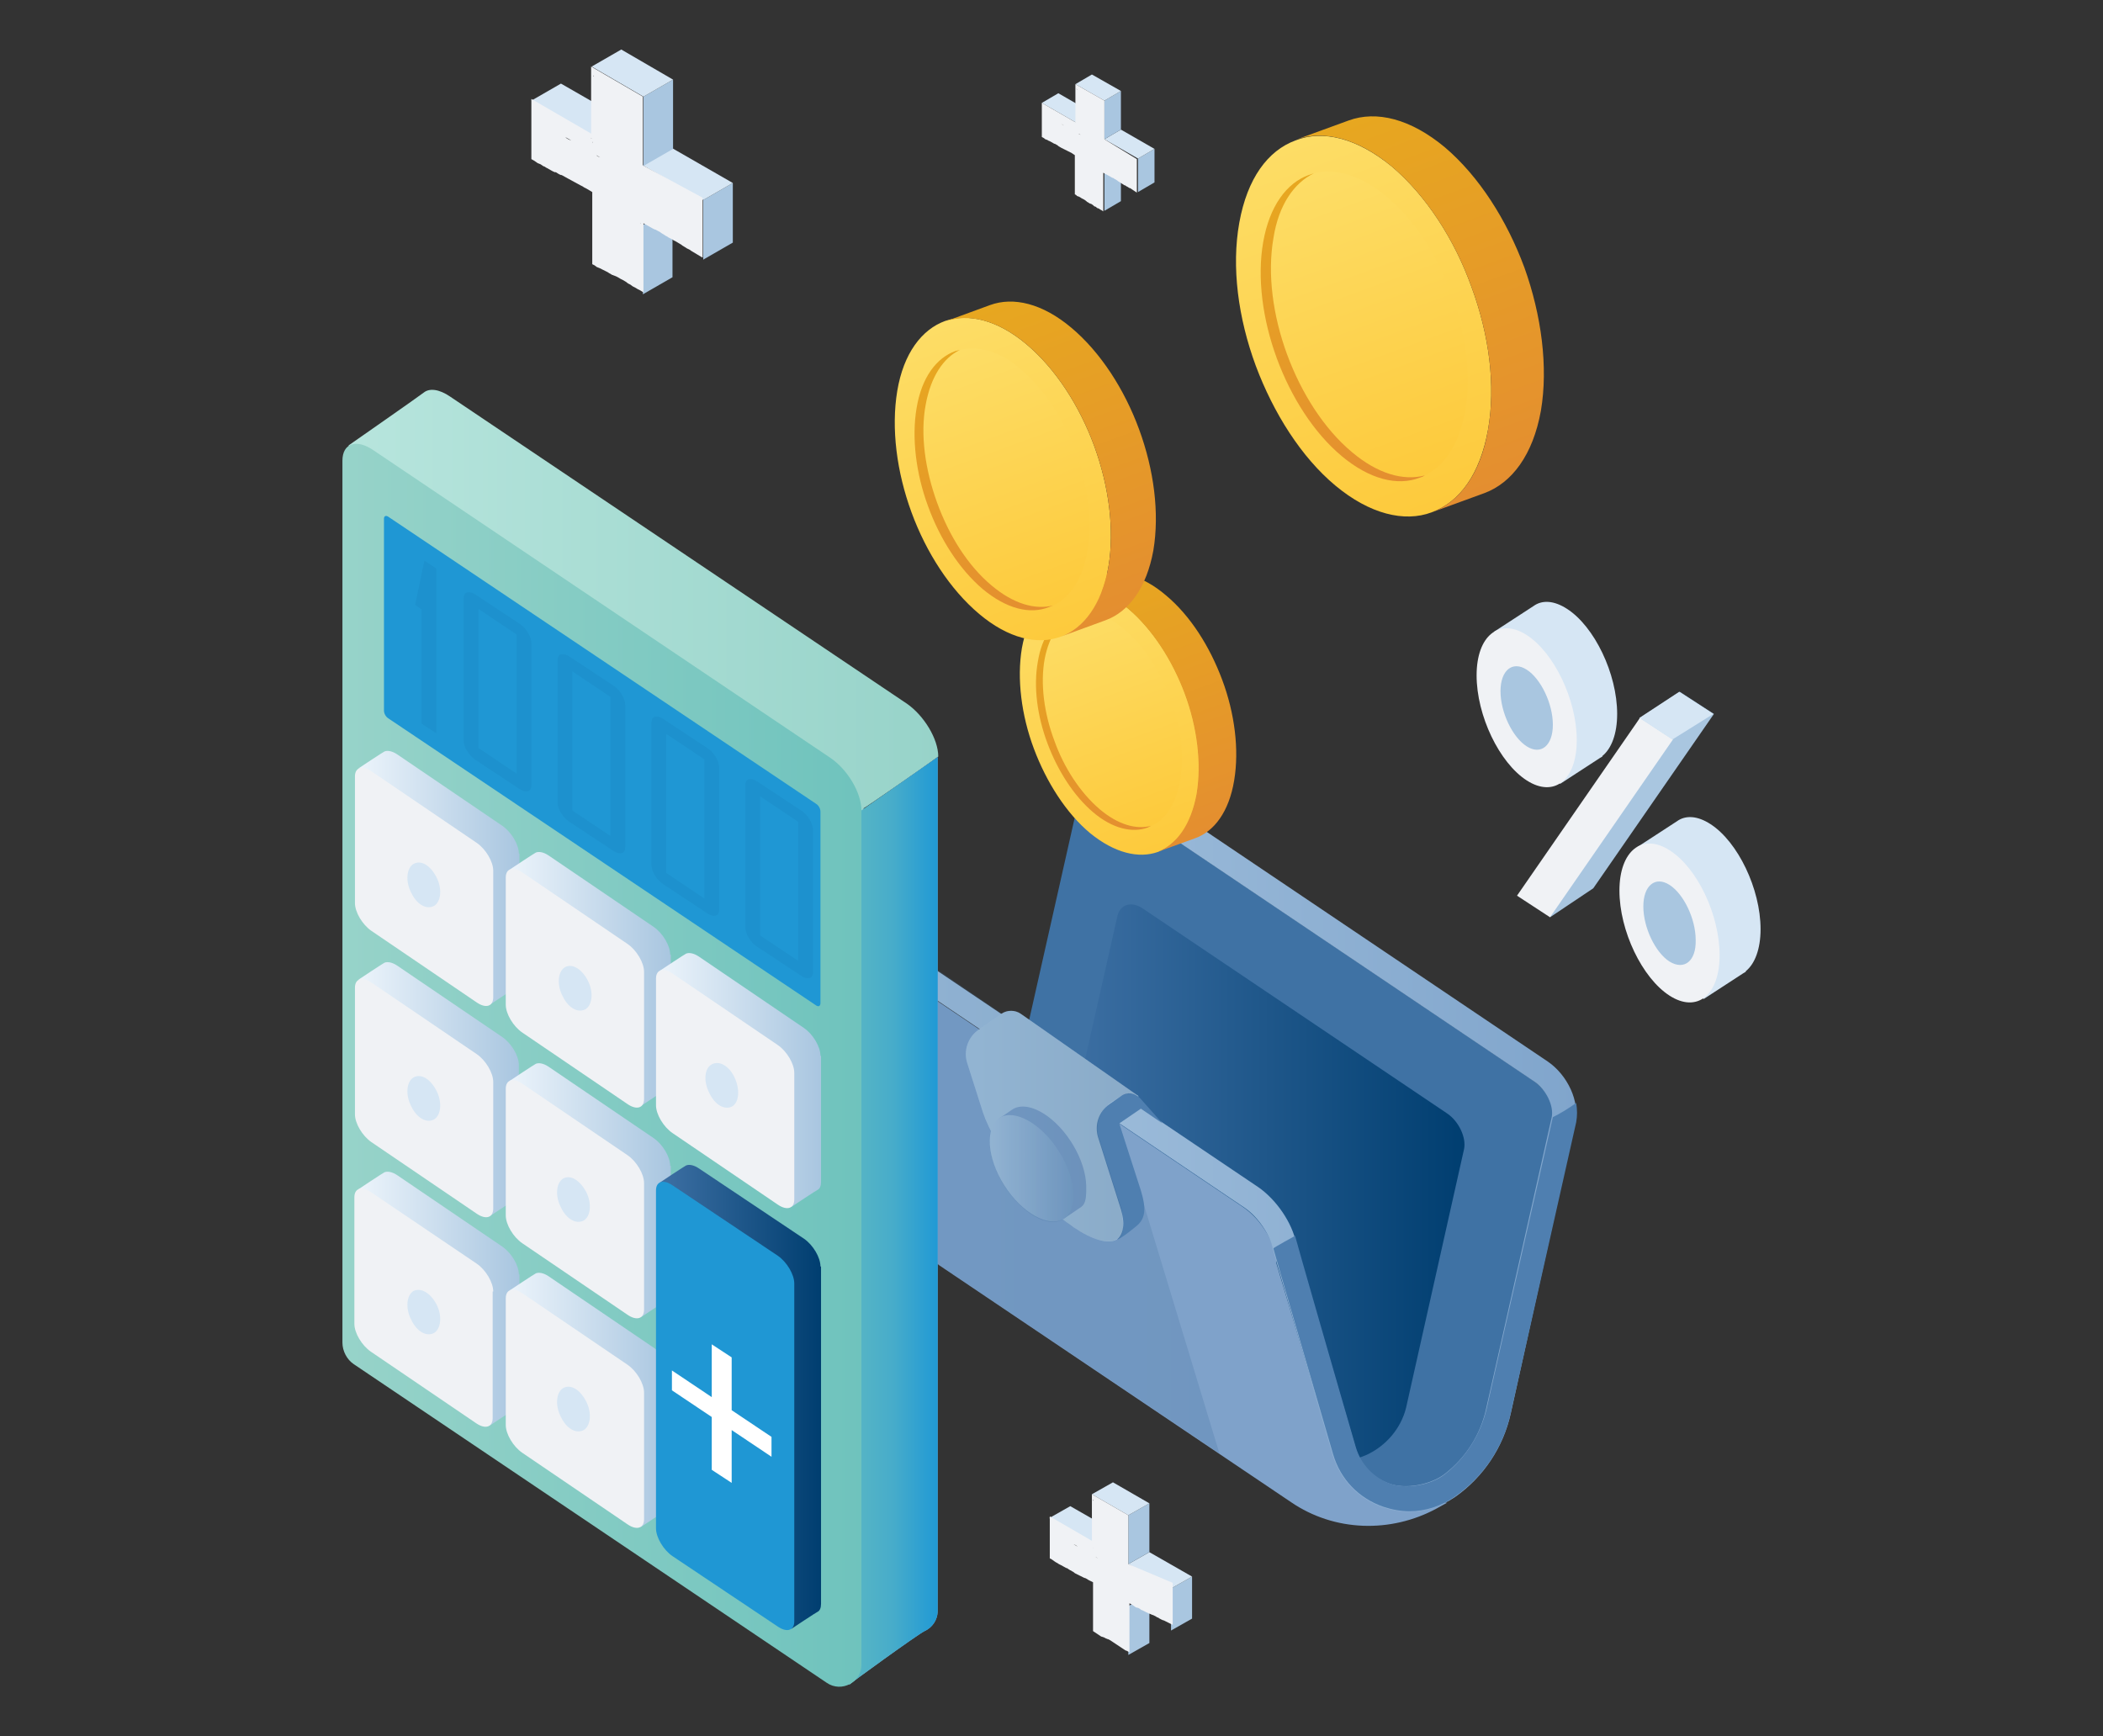 <?xml version="1.0" encoding="UTF-8"?> <svg xmlns="http://www.w3.org/2000/svg" width="591" height="488" viewBox="0 0 591 488" fill="none"><rect x="0" y="0" width="591" height="488" fill="#333333" stroke="none"/><path fill-rule="evenodd" clip-rule="evenodd" d="M415.604 412.478L384.738 426.045L281.266 321.976L302.696 226.845C303.655 222.376 308.133 221.099 312.771 224.132L430.797 303.62C435.275 306.653 438.153 312.718 437.194 317.347L415.604 412.478Z" fill="#3F72A4"></path><path fill-rule="evenodd" clip-rule="evenodd" d="M383.939 408.965C375.943 412.476 366.667 410.241 361.23 403.378L298.539 326.124L314.051 257.33C314.851 254.138 318.05 253.18 321.248 255.415L406.809 313.036C410.007 315.27 412.086 319.74 411.447 322.932L395.134 395.717C393.695 401.463 389.537 406.411 383.939 408.965Z" fill="url(#paint0_linear_3677_55329)"></path><path fill-rule="evenodd" clip-rule="evenodd" d="M362.83 422.213L263.996 355.653C261.757 354.057 259.997 351.822 259.198 349.269L236.328 272.494C236.328 267.226 240.486 265.949 245.764 269.461L349.236 339.213C354.514 342.724 358.672 349.747 358.672 355.015L375.464 411.359L388.898 420.297L406.65 422.372L403.771 423.969C390.817 430.992 374.984 430.513 362.83 422.213Z" fill="#7FA2CA"></path><path d="M395.934 424.928C393.535 424.928 390.976 424.449 388.577 423.651C381.7 421.257 376.583 415.83 374.504 408.967C357.871 351.824 357.711 351.186 357.711 351.026C356.912 347.036 353.553 342.088 349.875 339.534L246.243 269.622C244.004 268.186 240.965 266.59 238.406 267.707L244.324 263.876C246.083 262.759 248.322 262.759 250.081 263.876L353.553 333.628C358.671 337.14 363.149 343.684 364.268 349.43C364.908 351.824 376.423 391.569 380.901 406.892C382.34 411.68 385.699 415.351 390.336 416.947C394.974 418.703 402.011 417.267 405.849 414.394C411.926 409.765 416.085 403.22 417.684 395.719L436.075 313.995C436.715 310.803 434.476 306.174 431.118 303.94L313.092 224.451C311.493 223.334 307.814 221.578 305.415 222.855L311.013 219.024C312.772 217.747 315.171 217.747 316.93 218.865L434.956 298.353C440.553 302.184 444.072 309.686 442.632 315.592L424.561 397.315C422.482 406.732 416.884 415.192 408.888 420.778C404.89 423.492 400.412 424.928 395.934 424.928Z" fill="url(#paint1_linear_3677_55329)"></path><path d="M436.395 313.995C436.395 314.154 436.395 314.154 436.395 313.995L417.844 395.718C416.085 403.22 411.926 409.764 406.009 414.393C402.171 417.425 394.974 418.702 390.496 416.946C385.858 415.191 382.5 411.52 381.061 406.891C376.583 391.568 364.108 348.152 363.949 347.354C363.949 347.354 357.871 350.706 357.871 350.866C357.871 351.025 358.031 351.664 374.664 408.806C376.743 415.829 381.86 421.096 388.737 423.491C391.136 424.289 393.695 424.768 396.094 424.768C400.572 424.768 405.05 423.331 408.888 420.618C416.884 415.031 422.482 406.731 424.561 397.154L442.952 315.431C443.272 313.675 443.272 311.92 442.952 310.004C440.713 311.6 438.634 312.877 436.395 313.995Z" fill="#4F7FB0"></path><path opacity="0.2" fill-rule="evenodd" clip-rule="evenodd" d="M314.532 315.749L320.609 311.599L253.121 265.47C247.843 261.959 236.168 267.067 236.168 272.334L259.038 349.109C259.837 351.822 261.437 354.057 263.836 355.494L342.679 408.486L314.532 315.749Z" fill="url(#paint2_linear_3677_55329)"></path><path fill-rule="evenodd" clip-rule="evenodd" d="M301.736 344.959C291.021 337.776 279.666 323.251 276.148 312.397L271.83 298.83C270.71 295.318 271.99 291.488 275.028 289.413L281.426 284.943C283.025 283.826 285.264 283.826 286.863 284.943L319.968 308.088L308.613 319.261L314.85 338.734C318.369 349.268 312.451 352.141 301.736 344.959Z" fill="#A8C5DF"></path><path fill-rule="evenodd" clip-rule="evenodd" d="M320.609 334.585L314.532 315.75L320.609 311.6L326.687 315.75L320.45 308.727C319.01 307.131 316.771 306.812 315.012 308.089L311.814 310.323C308.775 312.398 307.496 316.229 308.615 319.741L314.692 338.894C315.652 341.608 316.611 346.077 313.893 348.471C315.332 347.993 319.33 344.641 319.33 344.641C321.889 342.566 322.209 339.852 320.609 334.585Z" fill="#4F7FB0"></path><path d="M281.109 315.112L280.629 314.473L284.147 312.079C286.226 310.483 289.425 310.643 293.103 312.877C299.66 316.868 305.098 325.966 305.258 333.308C305.417 338.894 304.298 338.894 302.699 340.012L298.701 342.725V341.289C297.101 341.289 295.182 340.65 293.263 339.373C286.706 335.383 281.269 326.285 281.109 318.943C280.949 311.76 281.269 316.069 281.748 314.952L281.109 315.112Z" fill="#7FA2CA"></path><path d="M297.579 323.572C292.621 315.751 285.105 311.601 280.947 314.155C276.789 316.868 277.268 325.328 282.226 333.149C287.184 340.97 294.7 345.12 298.858 342.567C303.176 340.013 302.537 331.393 297.579 323.572Z" fill="url(#paint3_linear_3677_55329)"></path><path d="M317.248 171.139C323.965 176.885 329.562 185.504 333.081 194.921C336.599 204.339 337.879 214.554 336.439 223.173C334.84 231.952 330.842 237.379 325.404 239.454C319.967 241.369 313.25 239.773 306.373 234.187C299.656 228.6 294.059 219.821 290.54 210.404C287.022 200.987 285.743 190.771 287.182 182.152C288.781 173.373 292.779 167.946 298.217 165.871C303.654 163.796 310.371 165.392 317.248 171.139Z" fill="url(#paint4_linear_3677_55329)"></path><path d="M325.246 239.455L335.801 235.624C341.239 233.709 345.397 228.122 346.836 219.343C348.276 210.724 346.996 200.509 343.478 191.091C339.96 181.674 334.522 173.055 327.645 167.309C320.928 161.563 314.051 159.966 308.614 162.041L298.059 165.872C303.496 163.957 310.213 165.553 317.09 171.14C323.807 176.886 329.404 185.505 332.923 194.922C336.441 204.34 337.721 214.555 336.281 223.174C334.682 231.793 330.684 237.38 325.246 239.455Z" fill="url(#paint5_linear_3677_55329)"></path><path d="M301.736 172.416C297.738 174.331 294.859 178.641 293.74 185.185C292.46 192.208 293.58 200.508 296.459 208.169C299.337 215.831 303.815 222.854 309.253 227.483C314.37 231.793 319.488 233.229 323.646 232.112C327.644 230.196 330.523 225.887 331.642 219.343C332.922 212.319 331.802 204.019 328.924 196.358C326.045 188.696 321.567 181.673 316.13 177.044C311.172 172.735 306.054 171.298 301.736 172.416Z" fill="url(#paint6_linear_3677_55329)"></path><path d="M301.737 172.416C301.417 172.575 301.097 172.575 300.618 172.735C296.14 174.331 292.781 178.96 291.662 185.983C290.382 193.006 291.502 201.306 294.381 208.967C297.259 216.629 301.737 223.652 307.175 228.281C312.612 232.91 318.21 234.187 322.528 232.591C322.847 232.431 323.167 232.271 323.487 232.112C319.329 233.229 314.211 231.792 309.094 227.483C303.656 222.854 299.018 215.831 296.3 208.169C293.421 200.508 292.302 192.208 293.581 185.185C294.86 178.641 297.899 174.331 301.737 172.416Z" fill="url(#paint7_linear_3677_55329)"></path><path d="M391.135 46.797C400.731 54.938 408.727 67.228 413.525 80.636C418.482 94.044 420.402 108.409 418.163 120.859C415.924 133.309 410.166 141.13 402.33 144.003C394.653 146.876 384.898 144.482 375.302 136.501C365.707 128.52 357.87 116.07 352.913 102.822C347.955 89.415 346.036 75.049 348.275 62.599C350.514 50.149 356.271 42.328 364.107 39.455C371.784 36.422 381.38 38.817 391.135 46.797Z" fill="url(#paint8_linear_3677_55329)"></path><path d="M402.332 144.005L417.205 138.578C424.882 135.705 430.799 127.884 433.038 115.434C435.117 103.143 433.198 88.618 428.4 75.21C423.442 61.803 415.606 49.512 406.01 41.372C396.415 33.391 386.819 30.997 378.983 33.87L364.109 39.297C371.786 36.424 381.541 38.818 391.137 46.799C400.733 54.939 408.729 67.23 413.527 80.637C418.484 94.045 420.404 108.411 418.165 120.861C416.086 133.151 410.168 141.132 402.332 144.005Z" fill="url(#paint9_linear_3677_55329)"></path><path d="M369.224 48.712C363.627 51.426 359.469 57.651 357.869 66.909C356.11 76.965 357.709 88.776 361.708 99.63C365.706 110.484 372.103 120.539 379.939 127.084C387.136 133.149 394.333 135.224 400.41 133.628C406.007 130.914 410.165 124.689 411.765 115.432C413.524 105.376 411.925 93.564 407.926 82.711C403.928 71.857 397.531 61.801 389.695 55.257C382.338 49.191 375.141 47.116 369.224 48.712Z" fill="url(#paint10_linear_3677_55329)"></path><path d="M369.228 48.713C368.748 48.873 368.269 49.032 367.789 49.192C361.552 51.426 356.754 57.971 354.995 68.026C353.235 78.082 354.835 89.894 358.833 100.747C362.831 111.601 369.228 121.657 377.065 128.201C384.901 134.745 392.737 136.661 398.974 134.266C399.454 134.107 399.934 133.947 400.414 133.628C394.337 135.224 387.14 133.149 379.943 127.084C372.107 120.54 365.71 110.484 361.712 99.63C357.713 88.776 356.114 76.965 357.873 66.909C359.313 57.651 363.631 51.426 369.228 48.713Z" fill="url(#paint11_linear_3677_55329)"></path><path d="M288.462 96.758C296.619 103.621 303.335 113.996 307.494 125.329C311.652 136.662 313.251 148.952 311.492 159.327C309.732 169.862 304.615 176.566 298.058 178.96C291.501 181.354 283.345 179.439 275.188 172.575C267.032 165.712 260.315 155.337 256.157 144.004C251.999 132.671 250.4 120.381 252.159 109.846C253.918 99.312 259.036 92.608 265.593 90.214C272.15 87.979 280.306 89.894 288.462 96.758Z" fill="url(#paint12_linear_3677_55329)"></path><path d="M298.059 178.96L310.693 174.331C317.25 171.937 322.208 165.233 324.127 154.698C325.886 144.164 324.287 132.033 320.129 120.7C315.971 109.367 309.254 98.992 301.097 92.129C292.941 85.265 284.785 83.35 278.228 85.744L265.594 90.373C272.151 87.979 280.307 89.894 288.463 96.758C296.62 103.621 303.336 113.996 307.495 125.329C311.653 136.662 313.252 148.952 311.493 159.327C309.574 169.862 304.616 176.565 298.059 178.96Z" fill="url(#paint13_linear_3677_55329)"></path><path d="M269.75 98.355C264.952 100.59 261.434 105.857 260.154 113.678C258.715 122.138 259.994 132.193 263.353 141.292C266.711 150.549 272.149 159.009 278.706 164.595C284.783 169.703 291.02 171.459 295.978 170.182C300.776 167.947 304.294 162.68 305.573 154.859C307.013 146.399 305.733 136.344 302.375 127.245C299.016 117.988 293.579 109.528 287.022 103.942C281.105 98.674 274.868 97.078 269.75 98.355Z" fill="url(#paint14_linear_3677_55329)"></path><path d="M269.75 98.353C269.27 98.513 268.95 98.513 268.47 98.673C263.193 100.589 259.035 106.016 257.595 114.635C256.156 123.094 257.436 133.15 260.794 142.248C264.152 151.506 269.59 159.966 276.147 165.552C282.864 171.139 289.421 172.735 294.698 170.66C295.178 170.5 295.498 170.341 295.978 170.181C290.86 171.458 284.783 169.702 278.706 164.594C271.989 159.008 266.711 150.548 263.353 141.291C259.994 132.033 258.555 122.137 260.154 113.677C261.594 105.856 265.112 100.589 269.75 98.353Z" fill="url(#paint15_linear_3677_55329)"></path><path d="M180.672 63.24L188.988 58.451V77.924L180.672 82.713V63.24Z" fill="#A9C6E0"></path><path d="M149.328 28.282L157.644 23.494L174.597 33.231L166.28 38.019L149.328 28.282Z" fill="#D6E6F4"></path><path d="M197.625 56.216L205.941 51.428V68.187L197.625 72.976V56.216Z" fill="#A9C6E0"></path><path d="M180.672 46.48L188.988 41.691L205.94 51.428L197.624 56.216L180.672 46.48Z" fill="#D6E6F4"></path><path d="M180.832 27.166L189.148 22.377V41.85L180.832 46.639V27.166Z" fill="#A9C6E0"></path><path d="M166.277 18.706L174.594 13.918L189.147 22.378L180.831 27.166L166.277 18.706Z" fill="#D6E6F4"></path><path d="M180.674 46.48V27.167L166.121 18.707C166.121 22.378 166.121 26.049 166.121 29.72V30.199V30.518C166.121 30.997 166.121 31.636 166.121 32.115V33.072V33.551C166.121 34.03 166.121 34.349 166.121 34.828V34.988V35.945V36.424C166.121 36.743 166.121 37.063 166.121 37.542L149.328 27.805C149.328 27.805 149.328 27.805 149.328 27.965C149.328 28.922 149.328 29.88 149.328 30.838V31.795V32.593V33.392V34.19V34.349C149.328 34.988 149.328 35.626 149.328 36.265V36.743V37.542V38.34V38.978C149.328 39.617 149.328 40.415 149.328 41.053V41.532V42.33V43.128V43.926V44.724C149.968 45.044 150.448 45.363 151.087 45.842L151.887 46.161L152.367 46.48C152.527 46.64 152.847 46.799 153.007 46.799L153.486 47.118L153.806 47.278C154.446 47.597 155.086 48.076 155.885 48.395H156.045H156.205C156.685 48.715 157.165 49.034 157.644 49.194H157.804L158.124 49.353C158.604 49.672 159.084 49.832 159.564 50.151L161.323 51.109L163.082 52.067L163.722 52.386C163.882 52.545 164.041 52.545 164.201 52.705L164.841 53.024L165.641 53.503L166.44 53.982C166.44 55.897 166.44 57.813 166.44 59.888C166.44 61.324 166.44 62.92 166.44 64.357V64.676V64.836C166.44 65.315 166.44 65.953 166.44 66.432V66.592V66.751C166.44 67.23 166.44 67.709 166.44 68.188V68.347V68.667C166.44 69.145 166.44 69.465 166.44 69.944V70.263V70.742C166.44 70.901 166.44 71.22 166.44 71.54V73.295V74.253L167.08 74.572L167.72 75.051L168.519 75.37L169.159 75.69C169.479 75.849 169.799 76.009 170.119 76.168L170.758 76.488L171.238 76.807C171.558 76.967 171.878 77.126 172.038 77.286H172.198L172.518 77.445C172.677 77.445 172.837 77.605 172.997 77.605L173.637 77.924L174.437 78.403L175.076 78.722L175.876 79.201L176.516 79.68L177.155 79.999L177.795 80.478L178.435 80.797L179.234 81.276L179.874 81.595C180.194 81.755 180.354 81.915 180.674 82.074C180.674 82.074 180.674 82.074 180.834 82.074V62.761C181.633 63.24 182.593 63.718 183.393 64.197L184.032 64.517H184.192C184.672 64.836 185.152 64.995 185.632 65.315L185.791 65.474L186.591 65.953L187.071 66.272C187.391 66.432 187.711 66.592 187.871 66.751L188.19 66.911L188.83 67.23C188.99 67.39 189.15 67.39 189.31 67.549L189.95 67.868L190.749 68.347L191.549 68.826L191.709 68.986L192.508 69.465L192.988 69.784C193.308 69.944 193.628 70.103 193.948 70.263L194.108 70.422L194.907 70.901L195.707 71.38L196.507 71.859L197.306 72.338C197.306 72.338 197.306 72.338 197.466 72.338V55.578L180.674 46.48ZM158.924 38.659H159.084C159.564 38.978 160.043 39.138 160.523 39.457C159.883 39.297 159.404 38.978 158.924 38.659ZM166.121 38.659C166.121 38.659 166.121 38.819 166.28 38.978C166.121 38.978 166.121 38.819 166.121 38.659ZM166.92 21.58C166.92 21.58 166.76 21.42 166.76 21.261C166.76 21.101 166.76 21.101 166.6 20.942C166.76 21.101 166.92 21.42 166.92 21.58ZM166.44 39.776C166.44 39.936 166.6 40.095 166.6 40.255C166.6 40.095 166.44 40.095 166.44 39.936C166.44 39.936 166.44 39.936 166.44 39.776ZM168.519 72.817V69.145C168.519 70.742 168.519 71.859 168.519 72.817ZM167.56 43.607L168.679 44.245C168.2 44.086 167.88 43.926 167.56 43.607ZM176.516 73.615C176.516 72.976 176.516 72.338 176.516 71.54C176.516 72.497 176.516 73.136 176.516 73.615ZM176.516 69.145C176.516 68.347 176.516 67.39 176.516 66.272C176.516 67.709 176.516 67.709 176.516 69.145ZM176.676 30.04C176.676 29.88 176.676 29.561 176.676 29.401C176.676 29.401 176.676 29.72 176.676 30.04ZM180.034 62.92L179.874 62.761C180.034 62.761 180.034 62.92 180.034 62.92C180.194 62.92 180.194 62.92 180.034 62.92Z" fill="#F0F2F5"></path><path d="M317.09 451.422L323.007 448.07V461.797L317.09 465.149V451.422Z" fill="#A9C6E0"></path><path d="M294.859 426.682L300.777 423.33L312.771 430.194L306.854 433.545L294.859 426.682Z" fill="#D6E6F4"></path><path d="M329.086 446.475L335.003 443.123V454.935L329.086 458.287V446.475Z" fill="#A9C6E0"></path><path d="M317.09 439.612L323.007 436.26L335.002 443.123L329.085 446.475L317.09 439.612Z" fill="#D6E6F4"></path><path d="M317.09 425.885L323.007 422.533V436.26L317.09 439.612V425.885Z" fill="#A9C6E0"></path><path d="M306.855 419.979L312.772 416.627L323.007 422.533L317.09 425.885L306.855 419.979Z" fill="#D6E6F4"></path><path d="M317.09 439.612V425.885L306.855 419.979C306.855 422.533 306.855 425.245 306.855 427.799V428.118V428.279C306.855 428.598 306.855 429.077 306.855 429.396V430.035V430.354C306.855 430.673 306.855 430.992 306.855 431.152V431.312V431.95V432.269C306.855 432.589 306.855 432.747 306.855 433.066L295.02 426.204C295.02 426.842 295.02 427.48 295.02 428.118V428.439V429.077V429.716V430.354C295.02 430.833 295.02 431.152 295.02 431.631V431.95V432.589V433.227V433.706C295.02 434.185 295.02 434.664 295.02 435.142V435.462V436.1V436.739V437.377V438.016C295.5 438.175 295.82 438.494 296.3 438.814L296.779 439.133L297.099 439.292C297.259 439.452 297.419 439.452 297.579 439.612L297.899 439.771L298.219 439.931C298.699 440.25 299.178 440.41 299.658 440.729H299.818C300.138 440.889 300.458 441.208 300.778 441.367H300.938L301.097 441.527C301.417 441.687 301.737 441.845 302.057 442.165L303.336 442.803L304.616 443.441L305.096 443.602C305.256 443.602 305.256 443.762 305.415 443.762L305.895 444.081L306.535 444.4L307.175 444.719C307.175 446.156 307.175 447.432 307.175 448.868C307.175 449.986 307.175 450.944 307.175 452.062V452.221V452.381C307.175 452.7 307.175 453.178 307.175 453.497V453.658V453.816C307.175 454.136 307.175 454.456 307.175 454.935V455.094V455.254C307.175 455.573 307.175 455.892 307.175 456.212V456.531V456.85C307.175 457.01 307.175 457.169 307.175 457.329V457.808V458.446L307.654 458.766L308.134 459.085L308.614 459.404L309.094 459.723C309.254 459.883 309.574 460.042 309.733 460.042L310.213 460.202L310.533 460.362C310.693 460.521 311.013 460.521 311.173 460.681H311.333L311.653 460.841C311.813 460.841 311.813 461 311.972 461L312.452 461.319L312.932 461.639L313.412 461.958L313.892 462.277L314.371 462.596L314.851 462.915L315.331 463.234L315.811 463.553L316.29 463.872L316.77 464.033C316.93 464.192 317.09 464.192 317.41 464.352V450.625C318.05 450.944 318.529 451.264 319.169 451.742L319.649 451.902H319.809C320.129 452.062 320.449 452.22 320.768 452.54H320.928L321.568 452.859L321.888 453.019C322.048 453.179 322.368 453.179 322.528 453.339L322.847 453.497L323.327 453.658C323.487 453.658 323.487 453.816 323.647 453.816L324.127 453.977L324.767 454.296L325.246 454.616H325.406L325.886 454.935L326.206 455.094C326.366 455.254 326.686 455.254 326.846 455.414H327.006L327.645 455.733L328.285 456.052L328.925 456.371L329.564 456.691V444.879L317.09 439.612ZM295.5 429.077C295.66 429.237 295.66 429.237 295.5 429.077ZM301.737 434.025C302.217 434.185 302.537 434.504 302.857 434.664C302.377 434.504 302.057 434.185 301.737 434.025ZM306.695 434.025C306.695 434.025 306.695 434.025 306.695 434.185C306.855 434.185 306.855 434.185 306.695 434.025ZM307.335 421.894C307.335 421.894 307.335 421.734 307.175 421.734V421.575C307.335 421.575 307.335 421.735 307.335 421.894ZM307.015 434.823C307.015 434.983 307.175 434.983 307.175 435.142C307.175 435.142 307.175 435.142 307.015 434.823ZM308.454 458.127V455.573C308.454 456.691 308.454 457.648 308.454 458.127ZM307.814 437.536L308.614 438.016C308.294 437.856 307.974 437.695 307.814 437.536ZM314.051 458.766C314.051 458.287 314.051 457.808 314.051 457.329C314.051 457.967 314.051 458.446 314.051 458.766ZM314.051 455.573C314.051 454.935 314.051 454.296 314.051 453.658C314.051 454.616 314.051 454.616 314.051 455.573ZM314.211 427.96C314.211 427.8 314.211 427.64 314.211 427.48C314.211 427.48 314.211 427.641 314.211 427.96ZM316.61 451.104C316.77 451.264 316.77 451.264 316.61 451.104Z" fill="#F0F2F5"></path><path d="M310.371 48.395L315.009 45.682V56.535L310.371 59.249V48.395Z" fill="#A9C6E0"></path><path d="M292.781 28.921L297.419 26.207L306.855 31.634L302.217 34.347L292.781 28.921Z" fill="#D6E6F4"></path><path d="M319.809 44.563L324.447 41.85V51.267L319.809 53.98V44.563Z" fill="#A9C6E0"></path><path d="M310.371 39.137L315.009 36.424L324.445 41.851L319.807 44.564L310.371 39.137Z" fill="#D6E6F4"></path><path d="M310.371 28.284L315.009 25.57V36.424L310.371 39.138V28.284Z" fill="#A9C6E0"></path><path d="M302.219 23.655L306.857 20.941L315.013 25.57L310.375 28.284L302.219 23.655Z" fill="#D6E6F4"></path><path d="M310.373 39.137V28.283L302.217 23.654C302.217 25.729 302.217 27.804 302.217 29.879V30.198V30.358C302.217 30.677 302.217 30.997 302.217 31.316V31.795V32.114C302.217 32.433 302.217 32.593 302.217 32.752V32.912V33.391V33.71C302.217 33.87 302.217 34.029 302.217 34.349L292.781 28.922C292.781 29.4 292.781 30.039 292.781 30.518V30.837V31.316V31.795V32.273C292.781 32.593 292.781 32.912 292.781 33.391V33.71V34.189V34.668V34.987C292.781 35.306 292.781 35.785 292.781 36.104V36.583V37.062V37.541V38.02V38.498C293.101 38.658 293.421 38.818 293.741 39.137L294.221 39.297L294.54 39.456C294.7 39.616 294.86 39.616 294.86 39.616L295.18 39.775C295.5 39.935 295.98 40.254 296.3 40.414H296.46C296.779 40.574 296.939 40.733 297.259 40.893L297.419 41.052C297.739 41.212 297.899 41.372 298.219 41.531L299.178 42.01L300.138 42.489L300.458 42.648C300.618 42.648 300.618 42.808 300.778 42.808L301.097 42.968L301.577 43.287L302.057 43.606C302.057 44.724 302.057 45.841 302.057 46.958C302.057 47.756 302.057 48.714 302.057 49.512V49.672V49.831C302.057 50.15 302.057 50.47 302.057 50.629V50.949C302.057 51.268 302.057 51.427 302.057 51.747V51.906V52.066C302.057 52.385 302.057 52.545 302.057 52.704V52.864V53.183C302.057 53.343 302.057 53.502 302.057 53.662V54.141V54.62L302.377 54.779L302.697 55.099L303.177 55.258L303.496 55.418C303.656 55.577 303.816 55.577 303.976 55.737L304.296 55.897L304.616 56.056C304.776 56.216 304.936 56.216 305.096 56.375L305.256 56.535C305.415 56.535 305.415 56.695 305.415 56.695L305.735 56.854L306.215 57.173L306.695 57.333L307.175 57.652L307.495 57.972L307.974 58.131L308.294 58.45L308.774 58.61L309.254 58.929L309.574 59.089C309.733 59.248 309.893 59.248 310.053 59.408V48.554C310.533 48.873 311.013 49.033 311.493 49.352L311.813 49.512C312.132 49.672 312.292 49.831 312.612 49.991H312.772L313.252 50.31L313.572 50.47C313.732 50.629 313.892 50.629 314.052 50.789L314.211 50.949L314.531 51.108L314.691 51.268L315.011 51.427L315.491 51.747L315.971 52.066C315.971 52.066 315.971 52.066 316.131 52.066L316.61 52.385L316.93 52.545C317.09 52.704 317.25 52.704 317.41 52.864H317.57L318.05 53.183L318.529 53.502L319.009 53.822L319.489 54.141V44.724L310.373 39.137ZM293.421 30.837C293.421 30.997 293.421 30.997 293.421 30.837ZM298.219 34.827C298.539 34.987 298.858 35.147 299.018 35.306C298.699 35.147 298.539 34.987 298.219 34.827ZM302.697 25.25C302.697 25.091 302.697 25.091 302.697 25.25C302.537 25.091 302.537 24.931 302.537 24.931C302.537 24.931 302.697 25.091 302.697 25.25ZM302.377 35.466C302.377 35.625 302.377 35.625 302.537 35.785C302.537 35.625 302.537 35.625 302.377 35.466ZM303.656 53.822V51.747C303.656 52.704 303.656 53.343 303.656 53.822ZM303.017 37.541L303.656 37.86C303.496 37.86 303.176 37.7 303.017 37.541ZM307.974 51.747C307.974 51.268 307.974 50.789 307.974 50.15C307.974 50.949 307.974 50.949 307.974 51.747ZM310.053 48.235C310.053 48.395 310.053 48.395 310.053 48.235Z" fill="#F0F2F5"></path><path d="M435.598 257.81L438.796 243.445L460.866 201.785L472.061 194.443L481.656 200.668L447.752 249.67L435.598 257.81Z" fill="#A9C6E0"></path><path d="M435.596 257.81L426.32 251.745L460.864 201.785L470.14 207.85L435.596 257.81Z" fill="#F0F2F5"></path><path d="M450.308 212.478C452.867 210.403 454.466 206.253 454.466 200.667C454.466 189.334 448.069 176.086 440.392 171.138C436.714 168.743 433.356 168.584 430.957 170.34L419.922 177.522L421.041 205.455L438.473 220.299L449.508 213.117C449.828 212.957 449.988 212.797 450.308 212.638V212.478Z" fill="#D6E6F4"></path><path d="M419.762 185.344H432.076L439.753 196.518V213.277H426.479L419.762 203.541V185.344Z" fill="#A9C6E0"></path><path d="M429.039 178.48C421.362 173.532 414.965 178.64 414.965 189.813C414.965 201.145 421.362 214.393 429.039 219.341C436.715 224.29 443.112 219.341 443.112 208.009C443.112 196.676 436.715 183.428 429.039 178.48ZM429.039 209.765C425.04 207.211 421.682 200.188 421.682 194.282C421.682 188.376 425.04 185.663 429.039 188.216C433.037 190.77 436.395 197.793 436.395 203.699C436.395 209.605 433.037 212.318 429.039 209.765Z" fill="#F0F2F5"></path><path d="M469.979 207.85L460.703 201.785L471.898 194.443L481.494 200.668L469.979 207.85Z" fill="#D6E6F4"></path><path d="M490.609 272.972C493.168 270.897 494.767 266.747 494.767 261.161C494.767 249.828 488.37 236.58 480.694 231.632C477.016 229.238 473.657 229.078 471.258 230.834L460.223 238.016L461.343 265.949L478.775 280.793L489.81 273.611C490.13 273.451 490.29 273.291 490.609 273.132V272.972Z" fill="#D6E6F4"></path><path d="M460.062 245.52H472.378L480.053 256.693V273.452H466.78L460.062 263.716V245.52Z" fill="#A9C6E0"></path><path d="M469.178 238.974C461.502 234.026 455.105 239.134 455.105 250.307C455.105 261.64 461.502 274.888 469.178 279.836C476.855 284.784 483.252 279.836 483.252 268.503C483.252 257.17 477.015 243.922 469.178 238.974ZM469.178 270.259C465.18 267.705 461.822 260.682 461.822 254.776C461.822 248.87 465.18 246.157 469.178 248.711C473.176 251.265 476.535 258.288 476.535 264.194C476.695 270.099 473.336 272.813 469.178 270.259Z" fill="#F0F2F5"></path><path d="M263.676 212.639C263.676 207.69 259.678 201.146 254.88 197.794L126.459 111.442C123.42 109.367 120.701 109.048 119.102 110.325C118.143 111.123 97.992 125.169 97.992 125.169L127.578 355.814C127.578 358.208 128.698 360.442 130.777 361.879L224.973 459.085L242.725 227.164C242.725 227.323 260.477 215.033 263.676 212.639Z" fill="url(#paint16_linear_3677_55329)"></path><path d="M259.837 458.447C261.916 457.489 263.516 455.415 263.516 452.701V212.799C260.317 215.034 242.725 227.484 242.725 227.484L224.973 459.245L238.727 473.451C238.727 473.291 258.078 459.245 259.837 458.447Z" fill="url(#paint17_linear_3677_55329)"></path><path d="M259.837 458.447C261.916 457.489 263.516 455.415 263.516 452.701V212.799C260.317 215.034 241.126 228.441 241.126 228.441L224.973 459.245L238.727 473.451C238.727 473.291 258.078 459.245 259.837 458.447Z" fill="url(#paint18_linear_3677_55329)"></path><path fill-rule="evenodd" clip-rule="evenodd" d="M232.328 472.972L99.429 383.428C97.51 382.151 96.231 379.757 96.231 377.363V129.48C96.231 124.532 100.229 123.255 105.027 126.607L233.288 212.959C238.245 216.311 242.084 222.855 242.084 227.803V467.705C242.244 472.813 236.486 475.845 232.328 472.972Z" fill="url(#paint19_linear_3677_55329)"></path><path d="M145.81 239.933C145.81 237.379 143.731 233.868 141.172 232.112L111.586 212C110.146 211.043 108.867 210.883 108.067 211.202C107.907 211.202 100.711 215.991 100.711 215.991C100.711 215.991 101.99 215.831 101.99 216.789L104.229 251.106C104.229 253.66 106.308 257.171 108.867 258.927L136.374 280.316C137.654 281.114 137.654 282.391 137.654 282.391C137.654 282.391 144.85 277.602 145.01 277.602C145.65 277.283 145.97 276.485 145.97 275.368V239.933H145.81Z" fill="url(#paint20_linear_3677_55329)"></path><path d="M138.612 244.722C138.612 242.169 136.533 238.657 133.974 236.901L104.388 216.79C101.829 215.034 99.75 215.672 99.75 218.226V253.821C99.75 256.374 101.829 259.886 104.388 261.642L133.974 281.753C136.533 283.509 138.612 282.871 138.612 280.317V244.722Z" fill="#F0F2F5"></path><path d="M188.349 268.345C188.349 265.791 186.27 262.28 183.711 260.524L154.125 240.413C152.686 239.455 151.406 239.295 150.607 239.615C150.447 239.615 143.25 244.403 143.25 244.403C143.25 244.403 144.529 244.243 144.529 245.201L146.768 279.518C146.768 282.072 148.847 285.584 151.406 287.34L178.914 308.728C180.193 309.526 180.193 310.803 180.193 310.803C180.193 310.803 187.39 306.015 187.55 306.015C188.189 305.695 188.509 304.897 188.509 303.78V268.345H188.349Z" fill="url(#paint21_linear_3677_55329)"></path><path d="M180.995 273.133C180.995 270.579 178.916 267.067 176.357 265.312L146.77 245.2C144.212 243.444 142.133 244.083 142.133 246.637V282.391C142.133 284.944 144.212 288.456 146.77 290.212L176.357 310.323C178.916 312.079 180.995 311.441 180.995 308.887V273.133Z" fill="#F0F2F5"></path><path d="M145.81 299.31C145.81 296.756 143.731 293.244 141.172 291.489L111.586 271.377C110.146 270.419 108.867 270.26 108.067 270.579C107.907 270.579 100.711 275.368 100.711 275.368C100.711 275.368 101.99 275.208 101.99 276.166L104.229 310.483C104.229 313.037 106.308 316.548 108.867 318.304L136.214 339.852C137.494 340.65 137.494 341.927 137.494 341.927C137.494 341.927 144.69 337.139 144.85 337.139C145.49 336.819 145.81 336.021 145.81 334.904V299.31Z" fill="url(#paint22_linear_3677_55329)"></path><path d="M138.612 304.099C138.612 301.546 136.533 298.034 133.974 296.278L104.388 276.167C101.829 274.411 99.75 275.049 99.75 277.603V313.197C99.75 315.751 101.829 319.263 104.388 321.019L133.974 341.13C136.533 342.886 138.612 342.247 138.612 339.694V304.099Z" fill="#F0F2F5"></path><path d="M188.349 327.72C188.349 325.166 186.27 321.655 183.711 319.899L154.125 299.788C152.686 298.83 151.406 298.67 150.607 298.989C150.447 298.989 143.25 303.778 143.25 303.778C143.25 303.778 144.529 303.618 144.529 304.576L146.768 338.893C146.768 341.447 148.847 344.959 151.406 346.714L178.914 368.103C180.193 368.901 180.193 370.178 180.193 370.178C180.193 370.178 187.39 365.389 187.55 365.389C188.189 365.07 188.509 364.272 188.509 363.155V327.72H188.349Z" fill="url(#paint23_linear_3677_55329)"></path><path d="M180.995 332.51C180.995 329.956 178.916 326.444 176.357 324.689L146.77 304.577C144.212 302.821 142.133 303.46 142.133 306.014V341.608C142.133 344.162 144.212 347.673 146.77 349.429L176.357 369.541C178.916 371.296 180.995 370.658 180.995 368.104V332.51Z" fill="#F0F2F5"></path><path d="M145.81 358.209C145.81 355.655 143.731 352.143 141.172 350.388L111.586 330.276C110.146 329.318 108.867 329.159 108.067 329.478C107.907 329.478 100.711 334.267 100.711 334.267C100.711 334.267 101.99 334.107 101.99 335.065L104.229 369.382C104.229 371.936 106.308 375.447 108.867 377.203L136.374 398.591C137.654 399.39 137.654 400.667 137.654 400.667C137.654 400.667 144.85 395.878 145.01 395.878C145.65 395.559 145.97 394.761 145.97 393.643V358.209H145.81Z" fill="url(#paint24_linear_3677_55329)"></path><path d="M138.612 362.995C138.612 360.442 136.533 356.93 133.974 355.174L104.228 335.063C101.669 333.307 99.59 333.945 99.59 336.499V372.093C99.59 374.647 101.669 378.159 104.228 379.915L133.814 400.026C136.373 401.782 138.452 401.143 138.452 398.59V362.995H138.612Z" fill="#F0F2F5"></path><path d="M188.349 386.618C188.349 384.065 186.27 380.553 183.711 378.797L154.125 358.686C152.686 357.728 151.406 357.568 150.607 357.888C150.447 357.888 143.25 362.676 143.25 362.676C143.25 362.676 144.529 362.517 144.529 363.474L146.768 397.791C146.768 400.345 148.847 403.857 151.406 405.613L178.914 427.001C180.033 427.959 180.033 429.236 180.033 429.236C180.033 429.236 187.23 424.447 187.39 424.447C188.029 424.128 188.349 423.33 188.349 422.213V386.618Z" fill="url(#paint25_linear_3677_55329)"></path><path d="M180.995 391.408C180.995 388.854 178.916 385.342 176.357 383.587L146.77 363.475C144.212 361.719 142.133 362.358 142.133 364.912V400.506C142.133 403.06 144.212 406.571 146.77 408.327L176.357 428.439C178.916 430.194 180.995 429.556 180.995 427.002V391.408Z" fill="#F0F2F5"></path><path d="M230.572 296.755C230.572 294.201 228.493 290.69 225.934 288.934L196.348 268.822C194.908 267.865 193.629 267.705 192.829 268.024C192.669 268.024 185.473 272.813 185.473 272.813C185.473 272.813 186.752 272.653 186.752 273.611L188.991 307.928C188.991 310.482 191.07 313.994 193.629 315.749L221.136 337.138C222.416 337.936 222.416 339.213 222.416 339.213C222.416 339.213 229.612 334.424 229.772 334.424C230.412 334.105 230.732 333.307 230.732 332.19V296.755H230.572Z" fill="url(#paint26_linear_3677_55329)"></path><path d="M223.214 301.545C223.214 298.991 221.135 295.479 218.576 293.724L188.99 273.612C186.431 271.856 184.352 272.495 184.352 275.049V310.643C184.352 313.197 186.431 316.708 188.99 318.464L218.576 338.575C221.135 340.331 223.214 339.693 223.214 337.139V301.545Z" fill="#F0F2F5"></path><path d="M229.29 282.55L109.186 201.944C108.386 201.465 107.906 200.508 107.906 199.71V145.76C107.906 144.962 108.546 144.802 109.186 145.281L229.29 225.887C230.09 226.365 230.57 227.323 230.57 228.121V281.912C230.57 282.869 229.93 283.029 229.29 282.55Z" fill="#1F97D4"></path><path d="M230.572 355.972C230.572 353.418 228.493 349.907 225.934 348.151L196.348 328.359C194.908 327.401 193.629 327.243 192.829 327.562C192.669 327.562 185.473 332.349 185.473 332.349C185.473 332.349 186.752 332.191 186.752 333.148L188.991 426.842C188.991 429.395 191.07 432.907 193.629 434.663L221.136 455.732C222.416 456.53 222.416 457.808 222.416 457.808C222.416 457.808 229.612 453.019 229.772 453.019C230.412 452.7 230.732 451.901 230.732 450.784V355.972H230.572Z" fill="url(#paint27_linear_3677_55329)"></path><path d="M223.214 360.762C223.214 358.208 221.135 354.696 218.576 352.941L188.99 333.148C186.431 331.393 184.352 332.031 184.352 334.585V429.556C184.352 432.11 186.431 435.621 188.99 437.377L218.576 457.17C221.135 458.925 223.214 458.287 223.214 455.733V360.762Z" fill="#1F97D4"></path><path d="M205.62 381.513L200.023 377.842V392.686L188.828 385.184V390.771L200.023 398.273V413.117L205.62 416.788V401.944L216.815 409.446V403.859L205.62 396.357V381.513Z" fill="white"></path><g opacity="0.26"><mask id="mask0_3677_55329" style="mask-type:luminance" maskUnits="userSpaceOnUse" x="107" y="145" width="124" height="138"><g opacity="0.26"><path d="M229.29 282.55L109.186 201.944C108.386 201.465 107.906 200.508 107.906 199.71V145.76C107.906 144.962 108.546 144.802 109.186 145.281L229.29 225.887C230.09 226.365 230.57 227.323 230.57 228.121V281.912C230.57 282.869 229.93 283.029 229.29 282.55Z" fill="white"></path></g></mask><g mask="url(#mask0_3677_55329)"><path d="M122.621 206.093L118.462 203.38V171.297L116.703 170.02V169.861L119.262 157.57L122.621 159.805V206.093Z" fill="#003E70"></path><path d="M149.328 220.618C149.328 221.576 149.008 222.214 148.369 222.374C147.729 222.534 146.929 222.374 145.97 221.736L133.655 213.595C132.696 212.957 131.896 212.159 131.257 211.041C130.617 210.084 130.297 208.966 130.297 208.009V168.264C130.297 167.307 130.617 166.668 131.257 166.509C131.896 166.349 132.696 166.509 133.655 167.147L145.97 175.288C146.929 175.926 147.729 176.724 148.369 177.841C149.008 178.799 149.328 179.916 149.328 180.874V220.618ZM145.17 217.426V178.32L134.455 171.138V210.243L145.17 217.426Z" fill="#003E70"></path><path d="M175.715 238.017C175.715 238.974 175.395 239.613 174.756 239.772C174.116 239.932 173.316 239.772 172.357 239.134L160.042 230.993C159.083 230.355 158.283 229.557 157.643 228.44C157.004 227.482 156.684 226.365 156.684 225.407V185.663C156.684 184.705 157.004 184.067 157.643 183.907C158.283 183.747 159.083 183.907 160.042 184.545L172.357 192.686C173.316 193.324 174.116 194.122 174.756 195.24C175.395 196.357 175.715 197.315 175.715 198.272V238.017ZM171.557 234.984V195.878L160.842 188.695V227.801L171.557 234.984Z" fill="#003E70"></path><path d="M202.105 255.575C202.105 256.533 201.785 257.171 201.145 257.331C200.506 257.491 199.706 257.331 198.747 256.692L186.432 248.552C185.473 247.914 184.673 247.116 184.033 245.998C183.394 245.041 183.074 243.923 183.074 242.966V203.221C183.074 202.264 183.394 201.625 184.033 201.466C184.673 201.306 185.473 201.466 186.432 202.104L198.747 210.244C199.706 210.883 200.506 211.681 201.145 212.798C201.785 213.756 202.105 214.873 202.105 215.831V255.575ZM197.947 252.542V213.437L187.232 206.254V245.36L197.947 252.542Z" fill="#003E70"></path><path d="M228.492 273.132C228.492 274.089 228.172 274.728 227.532 274.888C226.893 275.047 226.093 274.888 225.133 274.249L212.819 266.109C211.859 265.47 211.06 264.672 210.42 263.555C209.78 262.597 209.461 261.48 209.461 260.522V220.778C209.461 219.82 209.78 219.182 210.42 219.022C211.06 218.863 211.859 219.022 212.819 219.661L225.133 227.801C226.093 228.439 226.893 229.238 227.532 230.355C228.172 231.472 228.492 232.43 228.492 233.388V273.132ZM224.334 270.099V230.993L213.619 223.811V262.916L224.334 270.099Z" fill="#003E70"></path></g></g><path fill-rule="evenodd" clip-rule="evenodd" d="M116.222 242.805C114.303 243.922 113.824 247.593 115.583 250.945C117.182 254.297 119.901 255.734 121.98 254.617C123.899 253.499 124.379 249.828 122.62 246.476C120.86 243.124 118.301 241.688 116.222 242.805Z" fill="#D6E6F4"></path><path fill-rule="evenodd" clip-rule="evenodd" d="M158.762 271.856C156.843 272.973 156.363 276.644 158.122 279.996C159.721 283.348 162.44 284.785 164.519 283.668C166.438 282.55 166.918 278.879 165.159 275.527C163.4 272.175 160.681 270.739 158.762 271.856Z" fill="#D6E6F4"></path><path fill-rule="evenodd" clip-rule="evenodd" d="M116.222 302.821C114.303 303.939 113.824 307.61 115.583 310.962C117.182 314.314 119.901 315.75 121.98 314.633C123.899 313.516 124.379 309.844 122.62 306.493C120.86 303.141 118.301 301.704 116.222 302.821Z" fill="#D6E6F4"></path><path fill-rule="evenodd" clip-rule="evenodd" d="M158.282 331.232C156.363 332.349 155.883 336.02 157.642 339.372C159.242 342.724 161.96 344.161 164.039 343.043C165.959 341.926 166.438 338.255 164.679 334.903C162.92 331.711 160.361 330.115 158.282 331.232Z" fill="#D6E6F4"></path><path fill-rule="evenodd" clip-rule="evenodd" d="M116.222 362.838C114.303 363.955 113.824 367.626 115.583 370.978C117.182 374.33 119.901 375.767 121.98 374.649C123.899 373.532 124.379 369.861 122.62 366.509C120.86 363.317 118.301 361.88 116.222 362.838Z" fill="#D6E6F4"></path><path fill-rule="evenodd" clip-rule="evenodd" d="M158.282 390.131C156.363 391.248 155.883 394.919 157.642 398.271C159.242 401.623 161.96 403.06 164.039 401.942C165.959 400.825 166.438 397.154 164.679 393.802C162.92 390.45 160.361 389.014 158.282 390.131Z" fill="#D6E6F4"></path><path fill-rule="evenodd" clip-rule="evenodd" d="M206.421 302.822C204.822 299.47 202.103 298.034 200.024 299.151C197.945 300.269 197.625 303.94 199.384 307.292C200.983 310.644 203.702 312.08 205.781 310.963C207.7 309.845 208.02 306.174 206.421 302.822Z" fill="#D6E6F4"></path><path opacity="0.2" d="M312.291 309.843L315.01 308.088C316.609 307.13 318.528 307.13 319.968 308.088L286.863 284.943C285.264 283.826 283.025 283.826 281.426 284.943L275.028 289.413C271.99 291.488 270.71 295.318 271.83 298.83L276.148 312.397C276.788 314.153 277.427 316.068 278.387 317.984C277.427 321.815 278.707 327.72 282.225 333.307C287.183 340.968 294.38 345.278 298.698 342.724C299.657 343.522 300.617 344.32 301.736 344.959C307.494 348.79 311.812 349.747 314.051 348.151C314.051 348.151 314.051 348.151 314.051 348.311C316.13 347.034 315.65 344.161 315.33 340.33L308.773 319.899C307.653 316.068 309.093 311.918 312.291 309.843ZM308.613 319.261C308.613 319.42 308.613 319.42 308.773 319.58L314.85 338.734C315.01 339.213 315.17 339.691 315.33 340.33C315.17 339.851 315.01 339.372 314.85 338.734L308.613 319.261Z" fill="url(#paint28_linear_3677_55329)"></path><defs><linearGradient id="paint0_linear_3677_55329" x1="298.459" y1="332.28" x2="411.531" y2="332.28" gradientUnits="userSpaceOnUse"><stop stop-color="#3E70A4"></stop><stop offset="1" stop-color="#003E70"></stop></linearGradient><linearGradient id="paint1_linear_3677_55329" x1="238.51" y1="321.499" x2="443.228" y2="321.499" gradientUnits="userSpaceOnUse"><stop stop-color="#A9C6E0"></stop><stop offset="1" stop-color="#80A5CC"></stop></linearGradient><linearGradient id="paint2_linear_3677_55329" x1="236.341" y1="336.51" x2="678.075" y2="336.51" gradientUnits="userSpaceOnUse"><stop stop-color="#3E71A3"></stop><stop offset="1" stop-color="#133F6D"></stop></linearGradient><linearGradient id="paint3_linear_3677_55329" x1="278.172" y1="328.43" x2="301.747" y2="328.43" gradientUnits="userSpaceOnUse"><stop stop-color="#A9C6E0"></stop><stop offset="1" stop-color="#80A5CC"></stop></linearGradient><linearGradient id="paint4_linear_3677_55329" x1="298.298" y1="165.772" x2="325.171" y2="239.414" gradientUnits="userSpaceOnUse"><stop stop-color="#FDDD66"></stop><stop offset="1" stop-color="#FDCA3C"></stop></linearGradient><linearGradient id="paint5_linear_3677_55329" x1="314.198" y1="159.972" x2="341.071" y2="233.613" gradientUnits="userSpaceOnUse"><stop stop-color="#E7A720"></stop><stop offset="1" stop-color="#E48E30"></stop></linearGradient><linearGradient id="paint6_linear_3677_55329" x1="301.885" y1="172.369" x2="323.669" y2="232.065" gradientUnits="userSpaceOnUse"><stop stop-color="#FDDD66"></stop><stop offset="1" stop-color="#FDCA3C"></stop></linearGradient><linearGradient id="paint7_linear_3677_55329" x1="292.706" y1="175.653" x2="314.533" y2="235.467" gradientUnits="userSpaceOnUse"><stop stop-color="#E7A720"></stop><stop offset="1" stop-color="#E48E30"></stop></linearGradient><linearGradient id="paint8_linear_3677_55329" x1="364.149" y1="39.295" x2="402.345" y2="143.964" gradientUnits="userSpaceOnUse"><stop stop-color="#FDDD66"></stop><stop offset="1" stop-color="#FDCA3C"></stop></linearGradient><linearGradient id="paint9_linear_3677_55329" x1="386.746" y1="31.05" x2="424.943" y2="135.721" gradientUnits="userSpaceOnUse"><stop stop-color="#E7A720"></stop><stop offset="1" stop-color="#E48E30"></stop></linearGradient><linearGradient id="paint10_linear_3677_55329" x1="369.244" y1="48.671" x2="400.207" y2="133.52" gradientUnits="userSpaceOnUse"><stop stop-color="#FDDD66"></stop><stop offset="1" stop-color="#FDCA3C"></stop></linearGradient><linearGradient id="paint11_linear_3677_55329" x1="356.2" y1="53.339" x2="387.224" y2="138.355" gradientUnits="userSpaceOnUse"><stop stop-color="#E7A720"></stop><stop offset="1" stop-color="#E48E30"></stop></linearGradient><linearGradient id="paint12_linear_3677_55329" x1="265.604" y1="90.344" x2="297.967" y2="179.031" gradientUnits="userSpaceOnUse"><stop stop-color="#FDDD66"></stop><stop offset="1" stop-color="#FDCA3C"></stop></linearGradient><linearGradient id="paint13_linear_3677_55329" x1="284.75" y1="83.358" x2="317.114" y2="172.044" gradientUnits="userSpaceOnUse"><stop stop-color="#E7A720"></stop><stop offset="1" stop-color="#E48E30"></stop></linearGradient><linearGradient id="paint14_linear_3677_55329" x1="269.921" y1="98.29" x2="296.156" y2="170.182" gradientUnits="userSpaceOnUse"><stop stop-color="#FDDD66"></stop><stop offset="1" stop-color="#FDCA3C"></stop></linearGradient><linearGradient id="paint15_linear_3677_55329" x1="258.865" y1="102.244" x2="285.152" y2="174.278" gradientUnits="userSpaceOnUse"><stop stop-color="#E7A720"></stop><stop offset="1" stop-color="#E48E30"></stop></linearGradient><linearGradient id="paint16_linear_3677_55329" x1="97.959" y1="284.447" x2="263.637" y2="284.447" gradientUnits="userSpaceOnUse"><stop offset="0.003" stop-color="#B7E5DD"></stop><stop offset="1" stop-color="#97D3C9"></stop></linearGradient><linearGradient id="paint17_linear_3677_55329" x1="120.665" y1="338.12" x2="265.367" y2="343.585" gradientUnits="userSpaceOnUse"><stop stop-color="#A9C6E0"></stop><stop offset="1" stop-color="#80A5CC"></stop></linearGradient><linearGradient id="paint18_linear_3677_55329" x1="224.98" y1="343.029" x2="263.64" y2="343.029" gradientUnits="userSpaceOnUse"><stop stop-color="#6FC3BD"></stop><stop offset="0.672" stop-color="#47ACCA"></stop><stop offset="1" stop-color="#2099D5"></stop></linearGradient><linearGradient id="paint19_linear_3677_55329" x1="96.165" y1="299.376" x2="242.226" y2="299.376" gradientUnits="userSpaceOnUse"><stop stop-color="#97D3C9"></stop><stop offset="1" stop-color="#6FC3BD"></stop></linearGradient><linearGradient id="paint20_linear_3677_55329" x1="100.713" y1="246.8" x2="145.884" y2="246.8" gradientUnits="userSpaceOnUse"><stop offset="0.003" stop-color="#ECF4FB"></stop><stop offset="1" stop-color="#A9C6E0"></stop></linearGradient><linearGradient id="paint21_linear_3677_55329" x1="143.142" y1="275.245" x2="188.313" y2="275.245" gradientUnits="userSpaceOnUse"><stop offset="0.003" stop-color="#ECF4FB"></stop><stop offset="1" stop-color="#A9C6E0"></stop></linearGradient><linearGradient id="paint22_linear_3677_55329" x1="100.713" y1="306.201" x2="145.884" y2="306.201" gradientUnits="userSpaceOnUse"><stop offset="0.003" stop-color="#ECF4FB"></stop><stop offset="1" stop-color="#A9C6E0"></stop></linearGradient><linearGradient id="paint23_linear_3677_55329" x1="143.142" y1="334.644" x2="188.313" y2="334.644" gradientUnits="userSpaceOnUse"><stop offset="0.003" stop-color="#ECF4FB"></stop><stop offset="1" stop-color="#A9C6E0"></stop></linearGradient><linearGradient id="paint24_linear_3677_55329" x1="100.713" y1="365.079" x2="145.884" y2="365.079" gradientUnits="userSpaceOnUse"><stop offset="0.003" stop-color="#ECF4FB"></stop><stop offset="1" stop-color="#A9C6E0"></stop></linearGradient><linearGradient id="paint25_linear_3677_55329" x1="143.142" y1="393.521" x2="188.313" y2="393.521" gradientUnits="userSpaceOnUse"><stop offset="0.003" stop-color="#ECF4FB"></stop><stop offset="1" stop-color="#A9C6E0"></stop></linearGradient><linearGradient id="paint26_linear_3677_55329" x1="185.431" y1="303.561" x2="230.602" y2="303.561" gradientUnits="userSpaceOnUse"><stop offset="0.003" stop-color="#ECF4FB"></stop><stop offset="1" stop-color="#A9C6E0"></stop></linearGradient><linearGradient id="paint27_linear_3677_55329" x1="185.431" y1="392.696" x2="230.602" y2="392.696" gradientUnits="userSpaceOnUse"><stop stop-color="#3E70A4"></stop><stop offset="1" stop-color="#003E70"></stop></linearGradient><linearGradient id="paint28_linear_3677_55329" x1="271.462" y1="316.469" x2="319.974" y2="316.469" gradientUnits="userSpaceOnUse"><stop stop-color="#3E71A3"></stop><stop offset="1" stop-color="#133F6D"></stop></linearGradient></defs></svg> 